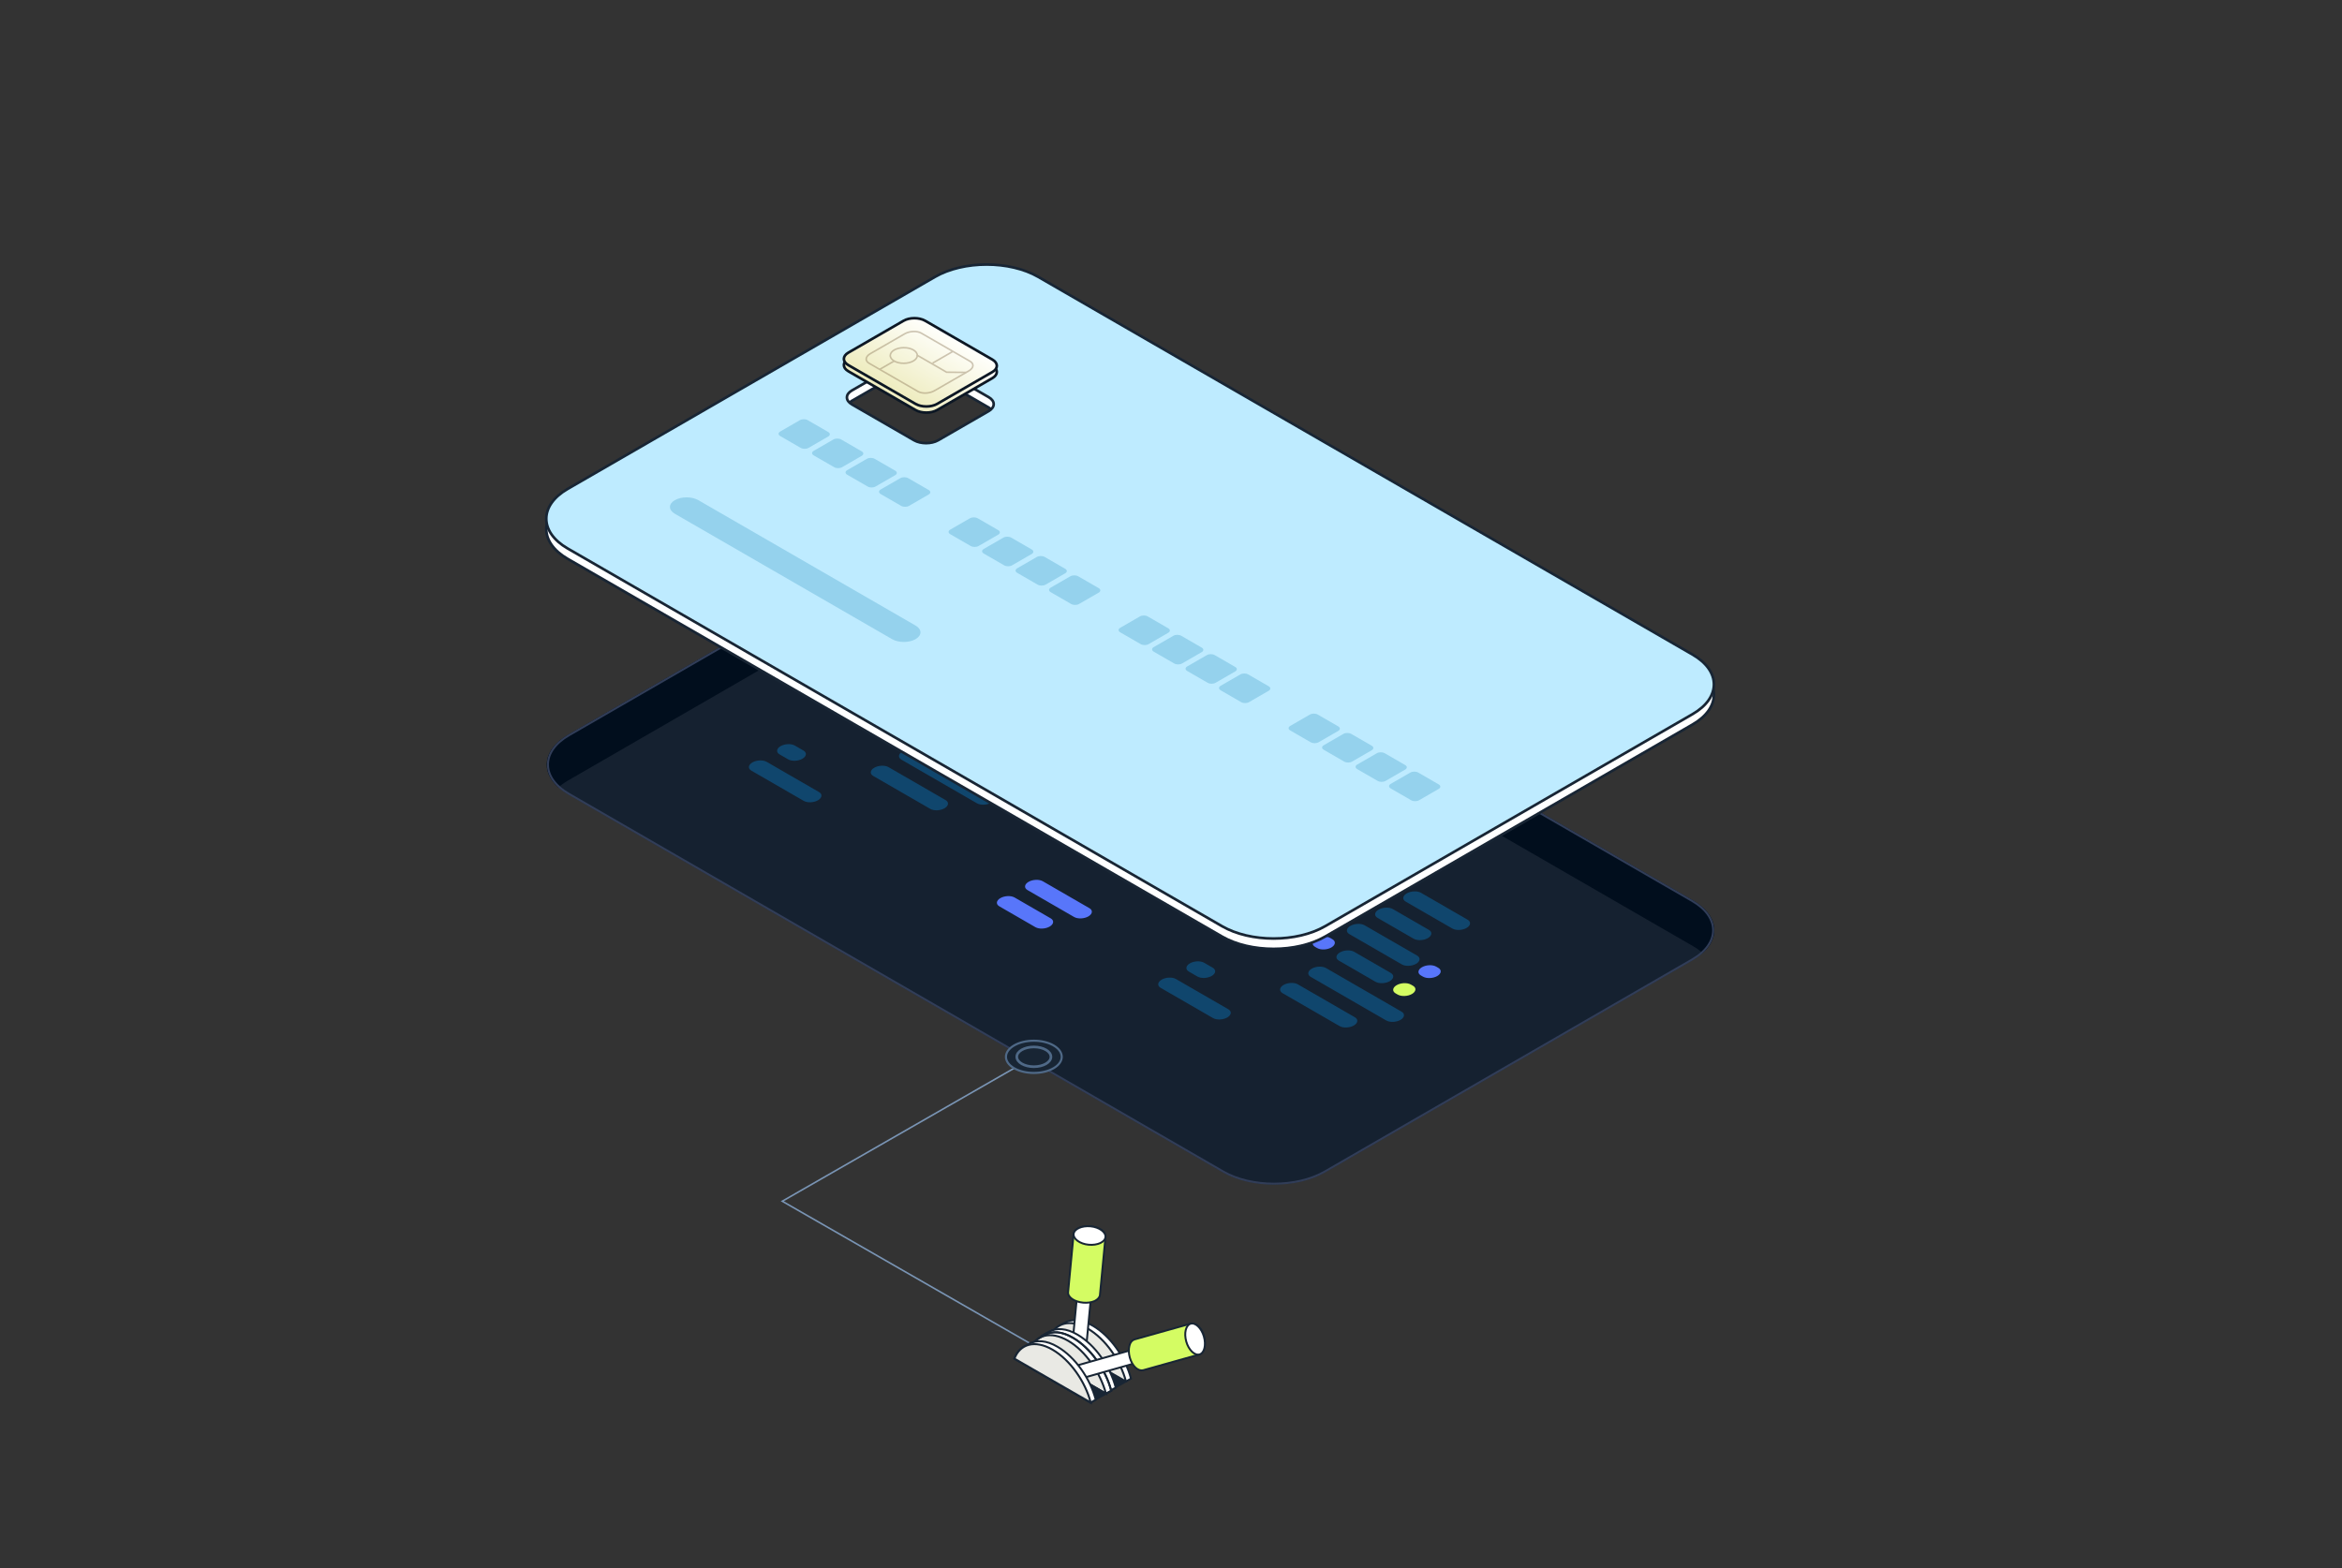 <svg width="890" height="596" fill="none" xmlns="http://www.w3.org/2000/svg"><rect width="100%" height="100%" fill="#333333" stroke="none"/><path d="M643.36 342.223 394.711 198.678c-10.832-6.253-28.394-6.253-39.226 0l-139.592 80.587c-10.832 6.253-10.832 16.391 0 22.645l248.649 143.545c10.832 6.253 28.394 6.253 39.226 0l139.592-80.587c10.832-6.253 10.832-16.392 0-22.645z" fill="#152130"/><path d="m362.618 250.864-2.575-1.489c-1.391-.799-1.212-2.198.385-3.131 1.606-.924 4.029-1.023 5.42-.225l2.574 1.49c1.391.798 1.212 2.198-.385 3.131-1.606.924-4.029 1.023-5.419.224zM518.157 333.416l-2.575-1.49c-1.391-.798-1.211-2.198.386-3.131 1.605-.924 4.028-1.023 5.419-.224l2.575 1.489c1.39.799 1.211 2.198-.386 3.131-1.606.924-4.029 1.023-5.419.225z" fill="#FFE76B"/><path d="m370.817 255.606-.78-.449c-1.391-.798-1.211-2.198.386-3.131 1.606-.924 4.028-1.023 5.419-.224l.78.448c1.391.799 1.211 2.198-.386 3.131-1.606.925-4.028 1.023-5.419.225zM526.359 338.152l-.78-.449c-1.391-.798-1.211-2.198.386-3.131 1.606-.924 4.028-1.023 5.419-.224l.78.448c1.391.799 1.211 2.198-.386 3.131-1.606.925-4.028 1.023-5.419.225z" fill="#5876FA"/><path d="m396.37 270.353-17.71-10.228c-1.391-.798-1.211-2.198.386-3.131 1.606-.924 4.028-1.023 5.419-.224l17.71 10.228c1.391.798 1.211 2.198-.386 3.131-1.606.924-4.028 1.023-5.419.224zM551.909 352.904l-17.71-10.228c-1.391-.798-1.211-2.198.386-3.131 1.606-.924 4.028-1.022 5.419-.224l17.71 10.228c1.391.798 1.211 2.198-.386 3.131-1.605.924-4.028 1.023-5.419.224zM381.655 274.223l-13.7-7.914c-1.391-.798-1.211-2.198.386-3.131 1.606-.924 4.028-1.023 5.419-.224l13.7 7.913c1.39.798 1.211 2.198-.386 3.131-1.606.924-4.028 1.023-5.419.225zM537.196 356.769l-13.7-7.913c-1.391-.798-1.211-2.198.386-3.131 1.606-.924 4.028-1.023 5.419-.224l13.7 7.913c1.39.798 1.211 2.198-.386 3.131-1.606.924-4.028 1.023-5.419.224zM377.177 283.991l-19.935-11.51c-1.391-.799-1.211-2.199.386-3.132 1.606-.924 4.028-1.022 5.419-.224l19.935 11.511c1.391.798 1.211 2.198-.386 3.131-1.605.924-4.028 1.023-5.419.224zM532.718 366.539l-19.935-11.511c-1.391-.798-1.211-2.198.386-3.131 1.606-.924 4.028-1.023 5.419-.224l19.935 11.511c1.391.798 1.211 2.198-.386 3.131-1.605.924-4.028 1.023-5.419.224z" fill="#10466D"/><path d="m469.966 312.845-17.71-10.228c-1.391-.798-1.212-2.198.385-3.131 1.606-.924 4.029-1.023 5.419-.224l17.711 10.228c1.391.798 1.211 2.198-.386 3.131-1.606.924-4.028 1.022-5.419.224zM455.252 316.711l-13.7-7.913c-1.39-.799-1.211-2.198.386-3.132 1.606-.924 4.029-1.022 5.419-.224l13.7 7.913c1.391.799 1.212 2.198-.385 3.132-1.606.924-4.029 1.022-5.42.224zM408.185 348.518l-17.711-10.228c-1.39-.799-1.211-2.198.386-3.131 1.606-.925 4.028-1.023 5.419-.225l17.711 10.228c1.39.799 1.211 2.198-.386 3.131-1.606.925-4.029 1.023-5.419.225zM393.47 352.383l-13.7-7.914c-1.39-.798-1.211-2.198.386-3.131 1.606-.924 4.028-1.023 5.419-.224l13.7 7.913c1.391.799 1.211 2.198-.386 3.131-1.606.924-4.028 1.023-5.419.225zM450.775 326.492l-19.935-11.511c-1.391-.798-1.212-2.198.385-3.131 1.606-.924 4.029-1.023 5.419-.224l19.936 11.511c1.391.798 1.211 2.198-.386 3.131-1.606.924-4.028 1.023-5.419.224zM385.218 288.637l-.781-.449c-1.39-.798-1.211-2.198.386-3.131 1.606-.924 4.028-1.023 5.419-.224l.781.448c1.39.799 1.211 2.198-.386 3.131-1.606.925-4.029 1.023-5.419.225zM540.757 371.187l-.781-.448c-1.39-.799-1.211-2.199.386-3.132 1.606-.924 4.028-1.022 5.419-.224l.781.449c1.39.798 1.211 2.198-.386 3.131-1.606.924-4.029 1.023-5.419.224z" fill="#5876FA"/><path d="m337.702 273.566-9.788-5.652c-1.391-.799-1.211-2.198.386-3.131 1.606-.924 4.028-1.023 5.419-.225l9.788 5.653c1.391.798 1.211 2.198-.386 3.131-1.606.924-4.028 1.023-5.419.224zM493.241 356.113l-9.788-5.652c-1.391-.798-1.211-2.198.386-3.131 1.606-.924 4.028-1.023 5.419-.224l9.788 5.652c1.391.799 1.211 2.198-.386 3.131-1.606.924-4.028 1.023-5.419.224z" fill="#FFE76B"/><path d="m344.987 277.773-.78-.449c-1.391-.798-1.211-2.198.386-3.131 1.605-.924 4.028-1.023 5.419-.224l.78.448c1.391.799 1.211 2.198-.386 3.132-1.606.924-4.028 1.022-5.419.224zM500.527 360.32l-.78-.449c-1.391-.798-1.211-2.198.386-3.131 1.606-.924 4.028-1.023 5.419-.224l.78.448c1.391.799 1.211 2.199-.386 3.132-1.606.924-4.028 1.022-5.419.224z" fill="#5876FA"/><path d="m367.175 290.585-13.907-8.03c-1.39-.798-1.211-2.198.386-3.131 1.606-.924 4.028-1.023 5.419-.224l13.907 8.03c1.39.798 1.211 2.198-.386 3.131-1.606.924-4.029 1.023-5.419.224zM522.713 373.136l-13.907-8.03c-1.39-.799-1.211-2.198.386-3.131 1.606-.924 4.029-1.023 5.419-.225l13.907 8.03c1.39.799 1.211 2.198-.386 3.131-1.606.925-4.029 1.023-5.419.225z" fill="#10466D"/><path d="m375.608 295.457-.78-.448c-1.391-.799-1.211-2.199.386-3.132 1.606-.924 4.028-1.022 5.419-.224l.78.449c1.391.798 1.211 2.198-.386 3.131-1.606.924-4.028 1.023-5.419.224zM531.148 378.008l-.78-.449c-1.391-.798-1.211-2.198.386-3.131 1.606-.924 4.028-1.023 5.419-.224l.78.448c1.391.799 1.211 2.198-.386 3.132-1.606.924-4.028 1.022-5.419.224z" fill="#D4FC63"/><path d="m371.256 305.298-28.692-16.571c-1.39-.798-1.211-2.198.386-3.131 1.606-.924 4.028-1.023 5.419-.224l28.692 16.571c1.391.798 1.211 2.198-.386 3.131-1.606.924-4.028 1.023-5.419.224zM526.798 387.849l-28.692-16.571c-1.39-.799-1.211-2.198.386-3.131 1.606-.924 4.028-1.023 5.419-.225l28.692 16.571c1.391.799 1.211 2.199-.386 3.132-1.606.924-4.028 1.022-5.419.224zM353.518 307.425l-21.667-12.507c-1.39-.798-1.211-2.198.386-3.131 1.606-.924 4.028-1.023 5.419-.224l21.667 12.507c1.391.798 1.211 2.198-.386 3.131-1.606.924-4.028 1.023-5.419.224zM509.06 389.976l-21.667-12.506c-1.39-.799-1.211-2.198.386-3.132 1.606-.924 4.028-1.022 5.419-.224l21.667 12.507c1.391.798 1.211 2.198-.386 3.131-1.606.924-4.028 1.023-5.419.224zM299.508 288.603l-3.256-1.884c-1.391-.798-1.211-2.198.385-3.131 1.606-.924 4.029-1.023 5.419-.224l3.257 1.884c1.391.798 1.211 2.198-.386 3.131-1.606.924-4.028 1.023-5.419.224zM455.049 371.15l-3.257-1.884c-1.391-.798-1.212-2.198.385-3.131 1.606-.924 4.029-1.023 5.42-.224l3.256 1.884c1.391.798 1.212 2.198-.385 3.131-1.606.924-4.029 1.023-5.419.224zM305.429 304.383l-19.89-11.484c-1.391-.799-1.211-2.198.386-3.132 1.606-.924 4.028-1.022 5.419-.224l19.89 11.484c1.391.799 1.211 2.198-.386 3.131-1.605.925-4.028 1.023-5.419.225zM460.969 386.934l-19.89-11.484c-1.391-.799-1.211-2.198.386-3.131 1.606-.924 4.028-1.023 5.419-.225l19.89 11.484c1.391.799 1.212 2.199-.385 3.132-1.606.924-4.029 1.022-5.42.224z" fill="#10466D"/><path fill-rule="evenodd" clip-rule="evenodd" d="M394.71 198.678c-10.832-6.253-28.394-6.253-39.226 0l-139.592 80.587c-9.413 5.433-10.646 13.801-3.701 20.004 1.047-.936 2.281-1.822 3.701-2.642l139.592-80.587c10.832-6.253 28.394-6.253 39.226 0l248.649 143.546c1.42.819 2.653 1.705 3.701 2.641 6.945-6.203 5.711-14.57-3.701-20.004L394.71 198.678z" fill="#010E1D"/><path d="m643.034 342.414-248.65-143.546c-10.651-6.149-27.92-6.149-38.572 0L216.22 279.455c-10.651 6.149-10.651 16.118 0 22.267l248.65 143.546c10.651 6.149 27.92 6.149 38.572 0l139.592-80.587c10.651-6.149 10.651-16.118 0-22.267z" stroke="#313D58" stroke-width=".755"/><path d="m392.28 402.043-95 54.5 111.5 64" stroke="#7994B4" stroke-width=".6" stroke-linecap="round"/><path d="M393.1 511.777c2.1-5.6 7.8-7.3 14.5-3.4s12.4 12.1 14.5 20.1" stroke="#182534" stroke-width=".728" stroke-linejoin="round"/><path d="m396.7 507.279 2-1.1c2.8-1.6 6.6-1.4 10.8 1.1 6.7 3.9 12.4 12.1 14.5 20.1l-2 1.1-28.9-16.7c.7-2.1 2-3.6 3.6-4.5z" fill="#fff" stroke="#182534" stroke-width=".75" stroke-miterlimit="10"/><path d="m395 508.478 2-1.1c2.8-1.6 6.6-1.4 10.8 1.1 6.7 3.9 12.4 12.1 14.5 20.1l-2 1.1-28.9-16.7c.7-2 2-3.5 3.6-4.5z" fill="#fff"/><path d="M430.3 515.676c.4 1.4 1.4 2.3 2.2 2.1.8-.2 1.1-1.5.7-2.9-.4-1.4-1.4-2.3-2.2-2.1-.7.2-1 1.5-.7 2.9zm-27.8-11.8 2-1.1c2.8-1.6 6.6-1.4 10.8 1.1 6.7 3.9 12.4 12.1 14.5 20.1l-2 1.1-28.9-16.7c.8-2 2-3.6 3.6-4.5z" fill="#fff" stroke="#182534" stroke-width=".728" stroke-miterlimit="10"/><path d="m420.3 529.677-28.9-16.7-3.9 2.2 28.9 16.7 3.9-2.2z" fill="#182534" stroke="#182534" stroke-width=".728" stroke-miterlimit="10"/><path d="m389.1 511.876 2-1.1c2.8-1.6 6.6-1.4 10.8 1.1 6.7 3.9 12.4 12.1 14.5 20.1l-2 1.1-28.9-16.7c.8-2.1 2-3.6 3.6-4.5z" fill="#fff" stroke="#182534" stroke-width=".75" stroke-miterlimit="10"/><path d="m427.8 525.079-28.9-16.7-3.9 2.2 28.9 16.7 3.9-2.2z" fill="#182534" stroke="#182534" stroke-width=".728" stroke-miterlimit="10"/><path d="M398.9 508.378c2.1-5.6 7.8-7.3 14.5-3.4s12.4 12.1 14.5 20.1l-29-16.7z" fill="#E9E9E4" stroke="#182534" stroke-width=".75" stroke-miterlimit="10" stroke-linejoin="bevel"/><path d="M409.3 492.479c0-.4.3-.7.9-1 1.1-.5 2.7-.3 3.7.3.5.3.7.7.7 1.1l-2.2 23c0 .4-.3.7-.9 1-1.1.5-2.7.3-3.7-.3-.5-.3-.7-.7-.7-1.1l2.2-23z" fill="#fff" stroke="#182534" stroke-width=".728" stroke-miterlimit="10"/><path d="M414.5 492.978c.1-.8-1-1.6-2.5-1.7-1.4-.1-2.7.4-2.7 1.3-.1.8 1 1.6 2.5 1.7 1.4.1 2.6-.5 2.7-1.3zm-17.8 14.3 2-1.1c2.8-1.6 6.6-1.4 10.8 1.1 6.7 3.9 12.4 12.1 14.5 20.1l-2 1.1-28.9-16.7c.8-2.1 2-3.6 3.6-4.5z" fill="#fff" stroke="#182534" stroke-width=".728" stroke-miterlimit="10"/><path d="m395 508.478 2-1.1c2.8-1.6 6.6-1.4 10.8 1.1 6.7 3.9 12.4 12.1 14.5 20.1l-2 1.1-28.9-16.7c.7-2 2-3.5 3.6-4.5z" fill="#fff" stroke="#182534" stroke-width=".728" stroke-miterlimit="10"/><path d="m420.3 529.676-28.9-16.7c2.1-5.6 7.8-7.3 14.5-3.4s12.2 12.1 14.4 20.1z" fill="#E9E9E4" stroke="#182534" stroke-width=".75" stroke-miterlimit="10"/><path d="m395 508.478 2-1.1c2.8-1.6 6.6-1.4 10.8 1.1 6.7 3.9 12.4 12.1 14.5 20.1l-2 1.1-28.9-16.7c.7-2 2-3.5 3.6-4.5z" stroke="#182534" stroke-width=".728" stroke-miterlimit="10"/><path d="M431.1 512.778c.4-.1.8 0 1.2.4.8.8 1.3 2.4 1 3.6-.1.6-.4.9-.8 1l-22.2 6.3c-.4.1-.8 0-1.2-.4-.8-.8-1.3-2.4-1-3.6.1-.6.4-.9.8-1l22.2-6.3z" fill="#fff" stroke="#182534" stroke-width=".728" stroke-miterlimit="10"/><path d="M408 468.978c.1-.9.8-1.7 2-2.3 2.5-1.1 6.3-.8 8.6.8 1.1.8 1.6 1.7 1.5 2.6l-2.1 22.1c-.1.9-.8 1.7-2 2.3-2.5 1.1-6.3.8-8.6-.8-1.1-.8-1.6-1.7-1.5-2.6l2.1-22.1z" fill="#D4FC63" stroke="#182534" stroke-width=".728" stroke-miterlimit="10"/><path d="M420.1 470.178c.2-1.9-2.4-3.8-5.7-4.1-3.3-.3-6.2 1-6.4 2.9-.2 1.9 2.4 3.8 5.7 4.1 3.4.3 6.2-1 6.4-2.9z" fill="#fff" stroke="#182534" stroke-width=".728" stroke-miterlimit="10"/><path d="M452.5 503.079c.9-.2 1.9.1 2.9 1 2 1.9 3 5.6 2.3 8.3-.3 1.3-1 2.1-1.9 2.4l-21.4 6c-.9.2-1.9-.1-2.9-1-2-1.9-3-5.6-2.3-8.3.3-1.3 1-2.1 1.9-2.4l21.4-6z" fill="#D4FC63" stroke="#182534" stroke-width=".728" stroke-miterlimit="10"/><path d="M450.8 509.879c.9 3.2 3.2 5.4 5 4.9 1.9-.5 2.6-3.6 1.7-6.8-.9-3.2-3.2-5.4-5-4.9-1.9.6-2.6 3.6-1.7 6.8zm-61.7 2 2-1.1c2.8-1.6 6.6-1.4 10.8 1.1 6.7 3.9 12.4 12.1 14.5 20.1l-2 1.1-28.9-16.7c.8-2.1 2-3.6 3.6-4.5z" fill="#fff" stroke="#182534" stroke-width=".728" stroke-miterlimit="10"/><path d="M385.5 516.378c2.1-5.6 7.8-7.3 14.5-3.4s12.4 12.1 14.5 20.1l-29-16.7z" fill="#E9E9E4" stroke="#182534" stroke-width=".75" stroke-miterlimit="10"/><path d="M400.375 405.995c-4.14 2.39-10.85 2.39-14.99 0-4.14-2.39-4.14-6.269 0-8.659 4.14-2.391 10.85-2.391 14.99 0 4.14 2.39 4.14 6.269 0 8.659z" fill="#182534" stroke="#4F6987" stroke-width=".8" stroke-miterlimit="10"/><path d="M392.885 405.414c3.585 0 6.49-1.679 6.49-3.75 0-2.072-2.905-3.75-6.49-3.75-3.584 0-6.49 1.678-6.49 3.75 0 2.071 2.906 3.75 6.49 3.75z" fill="#182534" stroke="#4F6987" stroke-miterlimit="10"/><path fill-rule="evenodd" clip-rule="evenodd" d="M394.545 109.167c-10.832-6.254-28.394-6.254-39.226 0l-139.593 80.586c-10.832 6.254-10.831 16.392 0 22.646l248.649 143.545c10.832 6.253 28.394 6.253 39.226 0l139.593-80.587c10.832-6.253 10.832-16.392 0-22.645L394.545 109.167zm-42.44 32.083c-2.528-1.459-6.626-1.459-9.153 0l-19.215 11.093c-2.528 1.459-2.528 3.825 0 5.284l23.626 13.639c2.527 1.459 6.625 1.459 9.153 0l19.215-11.093c2.527-1.459 2.527-3.824 0-5.284l-23.626-13.639z" fill="#fff" stroke="#182534"/><path fill-rule="evenodd" clip-rule="evenodd" d="M394.545 105.233c-10.832-6.253-28.394-6.253-39.226 0L215.726 185.82c-10.832 6.253-10.831 16.392 0 22.645L464.375 352.01c10.832 6.253 28.394 6.253 39.226 0l139.593-80.587c10.832-6.253 10.832-16.392 0-22.645L394.545 105.233zm-42.44 32.083c-2.528-1.459-6.626-1.459-9.153 0l-19.215 11.093c-2.528 1.459-2.528 3.825 0 5.284l23.626 13.64c2.527 1.459 6.625 1.459 9.153 0l19.215-11.093c2.527-1.459 2.527-3.825 0-5.284l-23.626-13.64z" fill="#BEEBFF" stroke="#182534"/><path d="m347.942 237.756-82.556-47.66c-2.469-1.425-6.472-1.425-8.94 0-2.469 1.426-2.469 3.737 0 5.162l82.556 47.659c2.468 1.426 6.471 1.426 8.94 0 2.469-1.425 2.469-3.736 0-5.161z" fill="#95D2ED"/><path fill-rule="evenodd" clip-rule="evenodd" d="M535.962 293.619c.822-.475 2.155-.475 2.977 0l7.791 4.497c.822.475.822 1.244 0 1.719l-7.477 4.317c-.822.474-2.155.474-2.977 0l-7.791-4.498c-.822-.474-.822-1.244 0-1.719l7.477-4.316zm-25.451-14.693c.822-.474 2.155-.474 2.977 0l7.79 4.498c.823.474.823 1.244 0 1.718l-7.477 4.317c-.822.474-2.155.474-2.977 0l-7.79-4.498c-.822-.474-.822-1.244 0-1.718l7.477-4.317zm-12.726-7.346c.822-.475 2.155-.475 2.977 0l7.791 4.497c.822.475.822 1.245 0 1.719l-7.477 4.317c-.822.474-2.155.474-2.977 0l-7.791-4.498c-.822-.474-.822-1.244 0-1.718l7.477-4.317zm28.426 14.692c-.822-.474-2.155-.474-2.977 0l-7.477 4.317c-.822.474-.822 1.244 0 1.719l7.79 4.497c.822.474 2.155.474 2.977 0l7.477-4.317c.822-.474.822-1.244 0-1.718l-7.79-4.498zm-144.91-81.939c.822-.474 2.155-.474 2.977 0l7.791 4.498c.822.474.822 1.244 0 1.719l-7.477 4.316c-.822.475-2.155.475-2.977 0l-7.791-4.497c-.822-.475-.822-1.244 0-1.719l7.477-4.317zm-12.725-7.346c.822-.474 2.155-.474 2.977 0l7.79 4.498c.822.474.822 1.244 0 1.718l-7.477 4.317c-.822.474-2.155.474-2.977 0l-7.79-4.498c-.822-.474-.822-1.244 0-1.718l7.477-4.317zm28.427 14.693c-.822-.475-2.155-.475-2.977 0l-7.477 4.316c-.822.475-.822 1.244 0 1.719l7.79 4.497c.822.475 2.155.475 2.977 0l7.477-4.316c.822-.475.822-1.244 0-1.719l-7.79-4.497zm9.749 7.346c.822-.475 2.155-.475 2.977 0l7.79 4.497c.822.475.822 1.245 0 1.719l-7.477 4.317c-.822.474-2.155.474-2.977 0l-7.79-4.498c-.822-.474-.822-1.244 0-1.718l7.477-4.317zm-74.355-44.642c-.822-.475-2.155-.475-2.977 0l-7.477 4.316c-.822.475-.822 1.244 0 1.719l7.79 4.497c.823.475 2.155.475 2.978 0l7.477-4.316c.822-.475.822-1.244 0-1.719l-7.791-4.497zm-28.427-14.693c.822-.474 2.155-.474 2.977 0l7.79 4.498c.822.474.822 1.244 0 1.718l-7.477 4.317c-.822.475-2.155.475-2.977 0l-7.79-4.497c-.822-.475-.822-1.245 0-1.719l7.477-4.317zm12.724 7.346c.823-.474 2.155-.474 2.978 0l7.79 4.498c.822.474.822 1.244 0 1.719l-7.477 4.316c-.822.475-2.155.475-2.977 0l-7.791-4.497c-.822-.475-.822-1.244 0-1.719l7.477-4.317zm25.451 14.693c.822-.474 2.155-.474 2.977 0l7.79 4.498c.822.474.822 1.244 0 1.718l-7.477 4.317c-.822.474-2.155.474-2.977 0l-7.79-4.498c-.823-.474-.823-1.244 0-1.718l7.477-4.317zm94.012 52.554c-.822-.475-2.155-.475-2.977 0l-7.477 4.316c-.822.475-.822 1.244 0 1.719l7.79 4.497c.822.475 2.155.475 2.977 0l7.477-4.316c.823-.475.823-1.244 0-1.719l-7.79-4.497zm12.724 7.346c-.822-.475-2.155-.475-2.977 0l-7.477 4.316c-.823.475-.823 1.245 0 1.719l7.79 4.497c.822.475 2.155.475 2.977 0l7.477-4.316c.822-.475.822-1.244 0-1.719l-7.79-4.497zm9.748 7.346c.822-.474 2.155-.474 2.977 0l7.791 4.498c.822.474.822 1.244 0 1.718l-7.477 4.317c-.822.474-2.155.474-2.977 0l-7.791-4.498c-.822-.474-.822-1.244 0-1.718l7.477-4.317zm15.702 7.346c-.822-.474-2.155-.474-2.977 0l-7.477 4.317c-.822.474-.822 1.244 0 1.719l7.79 4.497c.822.474 2.155.474 2.977 0l7.477-4.317c.822-.474.822-1.244 0-1.718l-7.79-4.498z" fill="#95D2ED"/><path d="m377.116 138.985-25.537-14.742c-2.265-1.308-5.937-1.308-8.202 0l-20.996 12.121c-2.265 1.307-2.265 3.427 0 4.735l25.536 14.742c2.265 1.307 5.938 1.307 8.203 0l20.996-12.121c2.265-1.308 2.265-3.428 0-4.735z" fill="url(#a)" stroke="#0C1724"/><path d="m377.116 136.653-25.537-14.742c-2.265-1.308-5.937-1.308-8.202 0l-20.996 12.121c-2.265 1.307-2.265 3.427 0 4.735l25.536 14.742c2.265 1.307 5.938 1.307 8.203 0l20.996-12.121c2.265-1.308 2.265-3.428 0-4.735z" fill="url(#b)" stroke="#0C1724"/><g opacity=".4" stroke="#867152" stroke-width=".6" stroke-miterlimit="10"><path d="M343.47 138.076c2.84-.015 5.134-1.357 5.125-2.996-.009-1.638-2.317-2.955-5.157-2.939-2.839.015-5.133 1.356-5.124 2.995.009 1.639 2.317 2.955 5.156 2.94z"/><path d="m350.067 126.601 18.591 10.729c1.598.922 1.388 2.538-.465 3.616l-13.094 7.56c-1.863 1.078-4.666 1.197-6.264.274l-18.591-10.729c-1.598-.922-1.388-2.538.465-3.616l13.094-7.56c1.863-1.078 4.666-1.197 6.264-.274zM362.121 133.559l-7.735 4.466"/><path d="m348.424 134.938 11.304 6.528 7.424.073M339.813 137.211l-5.506 3.178"/></g><defs><linearGradient id="a" x1="364.347" y1="131.614" x2="349.75" y2="156.899" gradientUnits="userSpaceOnUse"><stop stop-color="#FFFFFC"/><stop offset="1" stop-color="#EEECBF"/></linearGradient><linearGradient id="b" x1="364.347" y1="129.282" x2="349.75" y2="154.567" gradientUnits="userSpaceOnUse"><stop stop-color="#FFFFFC"/><stop offset="1" stop-color="#EEECBF"/></linearGradient></defs></svg>